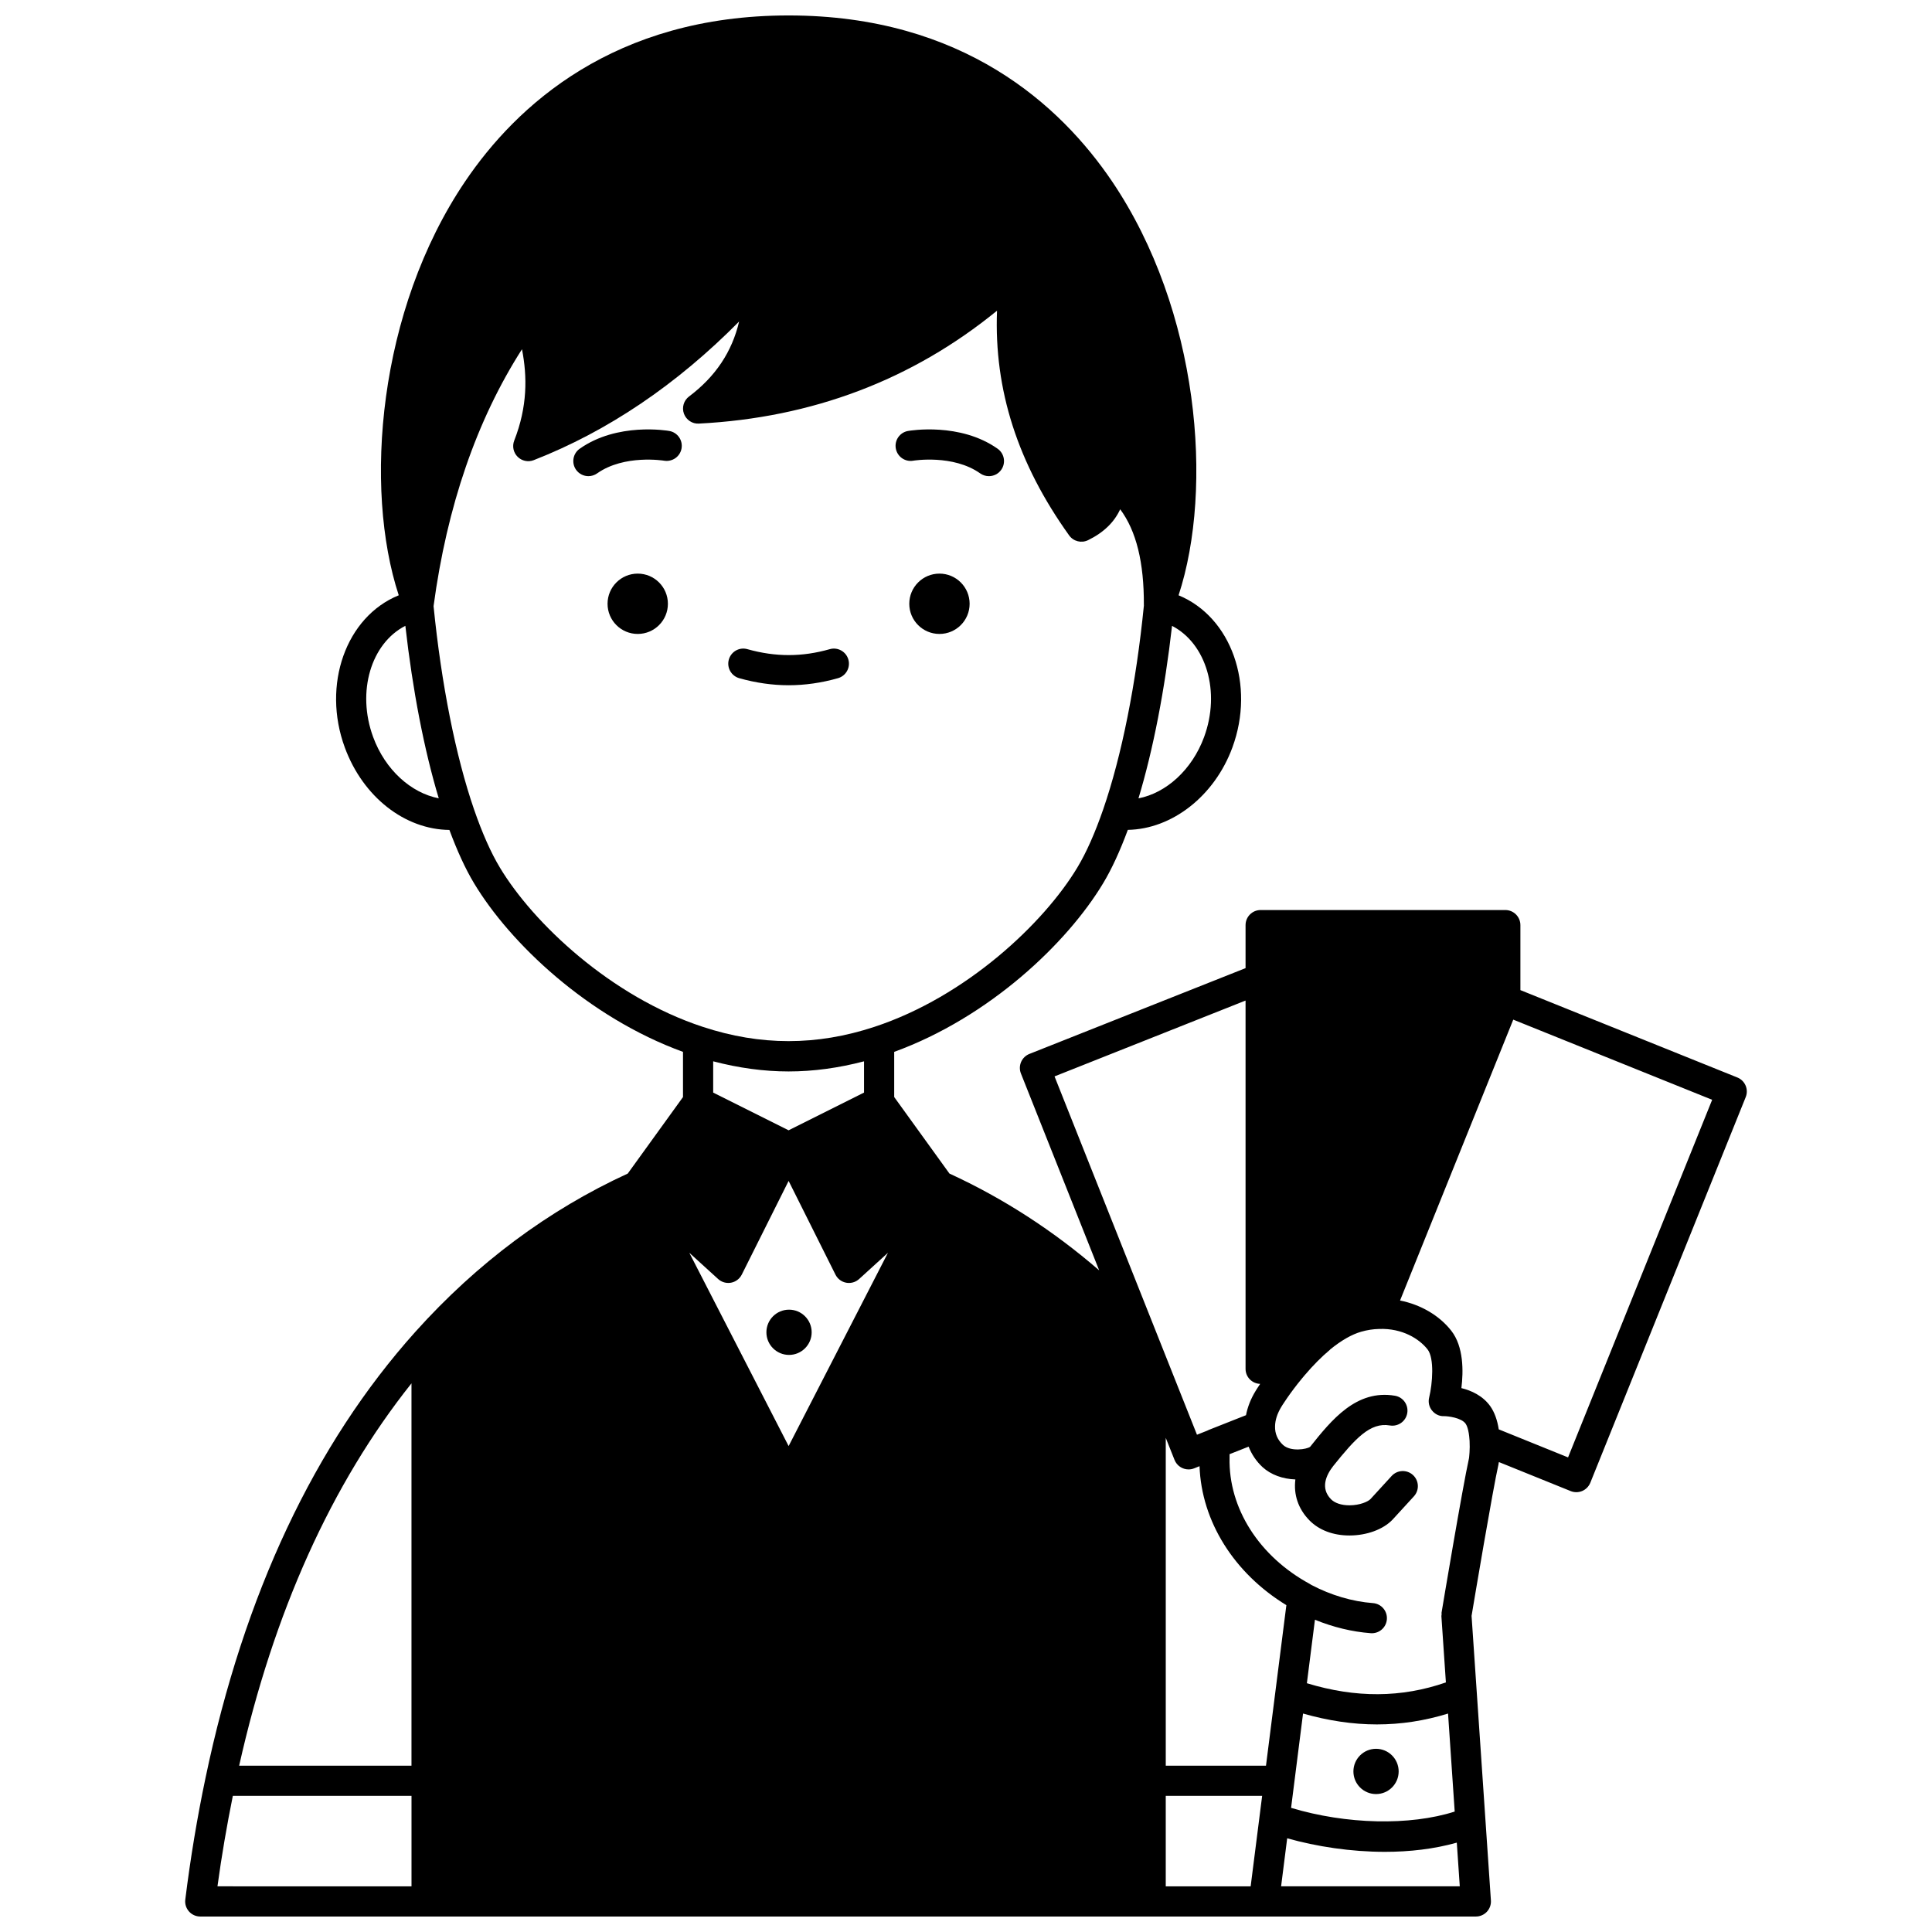 <?xml version="1.0" encoding="UTF-8"?>
<!-- Uploaded to: SVG Find, www.svgrepo.com, Generator: SVG Find Mixer Tools -->
<svg width="800px" height="800px" version="1.1" viewBox="144 144 512 512" xmlns="http://www.w3.org/2000/svg">
 <defs>
  <clipPath id="a">
   <path d="m193 148.09h414v503.81h-414z"/>
  </clipPath>
 </defs>
 <path d="m514.66 613.45c0 3.309-2.684 5.996-5.996 5.996s-5.996-2.688-5.996-5.996c0-3.312 2.684-6 5.996-6s5.996 2.688 5.996 6"/>
 <path d="m400.96 304.01c0 4.414-3.578 7.992-7.996 7.992-4.414 0-7.996-3.578-7.996-7.992 0-4.418 3.582-7.996 7.996-7.996 4.418 0 7.996 3.578 7.996 7.996"/>
 <path d="m359.1 497.07c0 3.312-2.688 5.996-5.996 5.996-3.312 0-6-2.684-6-5.996s2.688-5.996 6-5.996c3.309 0 5.996 2.684 5.996 5.996"/>
 <path d="m321 304.01c0 4.414-3.578 7.992-7.996 7.992-4.414 0-7.996-3.578-7.996-7.992 0-4.418 3.582-7.996 7.996-7.996 4.418 0 7.996 3.578 7.996 7.996"/>
 <path d="m386.01 266.09c0.102-0.023 10.559-1.727 17.758 3.367 0.699 0.496 1.508 0.73 2.305 0.73 1.254 0 2.492-0.586 3.269-1.691 1.27-1.805 0.844-4.297-0.961-5.574-9.957-7.039-23.191-4.809-23.746-4.711-2.172 0.383-3.617 2.445-3.242 4.617 0.375 2.18 2.441 3.644 4.617 3.262z"/>
 <path d="m321.37 258.21c-0.555-0.098-13.785-2.328-23.746 4.711-1.805 1.273-2.231 3.769-0.961 5.574 0.781 1.098 2.016 1.691 3.269 1.691 0.797 0 1.602-0.238 2.305-0.73 7.203-5.09 17.66-3.383 17.758-3.367 2.188 0.355 4.238-1.074 4.621-3.246 0.383-2.18-1.07-4.25-3.246-4.633z"/>
 <path d="m339.91 323.73c4.406 1.242 8.809 1.867 13.078 1.867 4.316 0 8.719-0.629 13.086-1.871 2.121-0.605 3.356-2.816 2.75-4.938-0.605-2.121-2.816-3.363-4.938-2.75-7.324 2.082-14.32 2.102-21.812 0-2.141-0.617-4.332 0.641-4.93 2.762-0.598 2.125 0.645 4.332 2.766 4.93z"/>
 <g clip-path="url(#a)">
  <path d="m604.43 429.55-57.508-23.16v-17.227c0-2.207-1.793-3.996-3.996-3.996h-64.844c-2.207 0-3.996 1.793-3.996 3.996v11.402l-57.289 22.738c-0.988 0.395-1.773 1.16-2.195 2.129-0.418 0.977-0.438 2.078-0.043 3.062l20.734 52.164c-12.145-10.512-25.43-19.105-39.68-25.652l-14.641-20.281v-11.969c25.188-9.168 45.852-28.812 55.398-44.727 2.273-3.777 4.457-8.547 6.516-14.105 11.652-0.195 22.953-8.898 27.711-21.836 6.09-16.551-0.262-34.547-14.262-40.328 9.309-28.383 5.504-75.492-17.641-109.71-13.57-20.051-39.457-43.957-85.707-43.957-46.273 0-72.156 23.922-85.723 43.992-23.133 34.219-26.91 81.301-17.59 109.67-13.988 5.68-20.402 23.734-14.297 40.336 4.84 13.16 15.934 21.73 27.719 21.852 2.059 5.551 4.238 10.309 6.508 14.086 9.547 15.918 30.211 35.562 55.398 44.727v11.973l-14.641 20.277c-21.004 9.641-39.949 23.73-56.297 41.949-26.695 29.77-45.402 69.523-55.586 118.14-2.203 10.461-4.012 21.336-5.375 32.316-0.145 1.137 0.211 2.277 0.973 3.137 0.758 0.859 1.848 1.352 2.992 1.352h338.05c1.105 0 2.168-0.461 2.922-1.266 0.754-0.812 1.145-1.898 1.066-3.004l-5.125-75.406c0.672-4.023 5.625-33.516 7.152-40.25 0.012-0.051-0.008-0.105 0.004-0.16 0.012-0.059 0.047-0.109 0.055-0.168 0.004-0.016 0.012-0.09 0.023-0.191l19.027 7.695c0.48 0.195 0.992 0.293 1.5 0.293 0.531 0 1.062-0.105 1.562-0.316 0.977-0.414 1.746-1.203 2.148-2.188l41.18-102.19c0.828-2.051-0.164-4.375-2.211-5.203zm-80.93 88.25c0.777 0.965 1.93 1.555 3.191 1.496 1.07-0.004 4.594 0.418 5.719 2.004 0.258 0.367 0.848 1.539 1.023 4.297 0 0.008-0.004 0.012-0.004 0.016 0 0.031 0.012 0.059 0.016 0.094 0.004 0.047 0.012 0.078 0.012 0.129 0.125 2.281-0.117 4.289-0.156 4.594-1.73 7.769-7.047 39.578-7.273 40.941-0.027 0.16 0.023 0.309 0.016 0.469-0.008 0.156-0.07 0.301-0.059 0.461l1.191 17.559c-11.766 4.086-23.879 4.16-36.84 0.211l2.137-16.82c4.82 1.965 9.844 3.191 14.777 3.562 0.102 0.008 0.203 0.012 0.305 0.012 2.07 0 3.824-1.594 3.981-3.699 0.168-2.203-1.484-4.121-3.688-4.285-5.469-0.414-11.102-2.078-16.328-4.82-0.133-0.094-0.273-0.184-0.414-0.262-13.414-7.281-21.559-20.059-21.258-33.426v-0.961l5.051-1.996c0.793 2.016 2.012 3.867 3.695 5.43 2.223 2.023 5.312 3.137 8.695 3.262-0.504 3.957 0.707 7.773 3.738 10.855 2.535 2.582 6.285 3.996 10.578 3.996h0.098c4.527-0.023 8.836-1.594 11.32-4.18l5.676-6.195c1.492-1.629 1.379-4.156-0.246-5.648-1.633-1.492-4.156-1.379-5.648 0.246l-5.609 6.125c-0.656 0.68-2.801 1.645-5.527 1.656h-0.055c-2.094 0-3.871-0.582-4.871-1.602-2.902-2.949-1.289-6.422 0.578-8.812 5.856-7.289 9.793-11.637 14.996-10.75 2.191 0.371 4.246-1.082 4.621-3.258s-1.082-4.246-3.258-4.617c-10.242-1.738-16.82 6.434-22.488 13.539-0.887 0.656-5.137 1.363-7.172-0.496-1.461-1.355-2.172-3.012-2.117-4.953 0.027-1.656 0.594-3.398 1.699-5.203 0.02-0.035 2.106-3.457 5.531-7.582 0.18-0.238 0.395-0.48 0.648-0.77 2.227-2.617 4.473-4.883 6.672-6.715 0.031-0.027 0.043-0.066 0.074-0.098 2.965-2.406 5.731-3.984 8.215-4.691 1.574-0.449 3.141-0.695 4.734-0.73 6.164-0.234 10.68 2.644 12.848 5.426 1.816 2.324 1.328 8.984 0.418 12.75-0.301 1.207-0.02 2.477 0.758 3.441zm-170.51-89.855c6.582 0 13.285-0.926 19.988-2.684v8.285l-19.988 9.996-19.988-9.996v-8.289c6.703 1.762 13.406 2.688 19.988 2.688zm108.9 104.61c0.523 14.609 9.125 28.355 23.012 36.828l-5.402 42.543h-26.562v-86.879l2.324 5.84c0.625 1.57 2.125 2.523 3.719 2.523 0.488 0 0.988-0.09 1.473-0.281zm-124.89-48.562c0.242 0 0.492-0.023 0.734-0.066 1.23-0.23 2.281-1.023 2.844-2.144l12.414-24.828 12.414 24.832c0.559 1.121 1.609 1.914 2.844 2.144 0.242 0.043 0.492 0.066 0.734 0.066 0.988 0 1.945-0.367 2.691-1.043l7.641-6.953-26.324 51.223-26.316-51.219 7.641 6.953c0.738 0.668 1.695 1.035 2.684 1.035zm-83.953 127.93h-45.668c9.125-40.684 24.461-74.691 45.668-101.32zm199.89 7.996h25.547l-3.047 23.988-22.5-0.004zm36.383-21.812c6.629 1.887 13.164 2.883 19.574 2.883 6.422 0 12.715-0.98 18.855-2.879l1.762 25.973c-11.84 3.797-28.758 3.418-43.359-0.984zm-15.234-188.95v97.617c0 2.164 1.723 3.898 3.871 3.969-0.734 1.09-1.168 1.797-1.199 1.855-1.301 2.121-2.137 4.285-2.555 6.445l-9.824 3.883c-0.168 0.066-0.328 0.141-0.48 0.227l-2.688 1.066-11.684-29.391-26.062-65.57zm-10.988-69.832c-3.199 8.691-10.059 14.836-17.391 16.25 3.894-12.879 6.973-28.75 8.895-45.715 9.062 4.691 12.918 17.449 8.496 29.465zm-220.21 0c-4.43-12.047-0.535-24.84 8.535-29.477 1.922 17.027 4.988 32.902 8.852 45.715-7.348-1.422-14.188-7.543-17.387-16.238zm33.578 34.578c-2.371-3.934-4.668-9.113-6.84-15.395-4.856-14.082-8.66-33.195-10.727-53.871 3.555-26.457 11.422-49.316 23.434-68.086 1.41 7.258 1.473 15.199-2.059 24.215-0.578 1.48-0.227 3.164 0.895 4.281 1.129 1.125 2.805 1.477 4.281 0.898 19.59-7.656 37.855-19.988 54.426-36.742-1.887 8.051-6.277 14.609-13.27 19.871-1.406 1.055-1.953 2.906-1.355 4.559 0.602 1.652 2.246 2.746 3.961 2.625 30.027-1.535 56.559-11.594 79.012-29.922-0.816 20.957 5.484 40.535 19.117 59.559 1.137 1.582 3.25 2.113 5 1.262 4.098-2 6.945-4.742 8.52-8.191 4.273 5.719 6.336 14.105 6.277 25.402 0 0.023 0.012 0.043 0.012 0.062-2.051 20.645-5.875 39.836-10.789 54.059-2.172 6.281-4.473 11.461-6.844 15.398-8.84 14.73-29.445 34.234-53.797 42.242-15.281 5.039-30.188 5.043-45.477-0.004-24.332-7.988-44.938-27.488-53.777-42.223zm-70.762 246.01h47.348v23.988l-51.422-0.004c1.102-8.133 2.496-16.145 4.074-23.984zm277.8 23.984 1.613-12.73c7.734 2.18 16.824 3.59 25.906 3.59 6.539 0 13.055-0.75 19.043-2.438l0.789 11.578zm76.047-113.67-18.367-7.43c-0.383-2.481-1.125-4.527-2.227-6.109-2.008-2.832-5.078-4.188-7.672-4.824 0.543-4.434 0.617-10.98-2.672-15.191-3.203-4.098-8.16-6.945-13.586-8.023l30-74.434 52.711 21.242z"/>
 </g>
</svg>